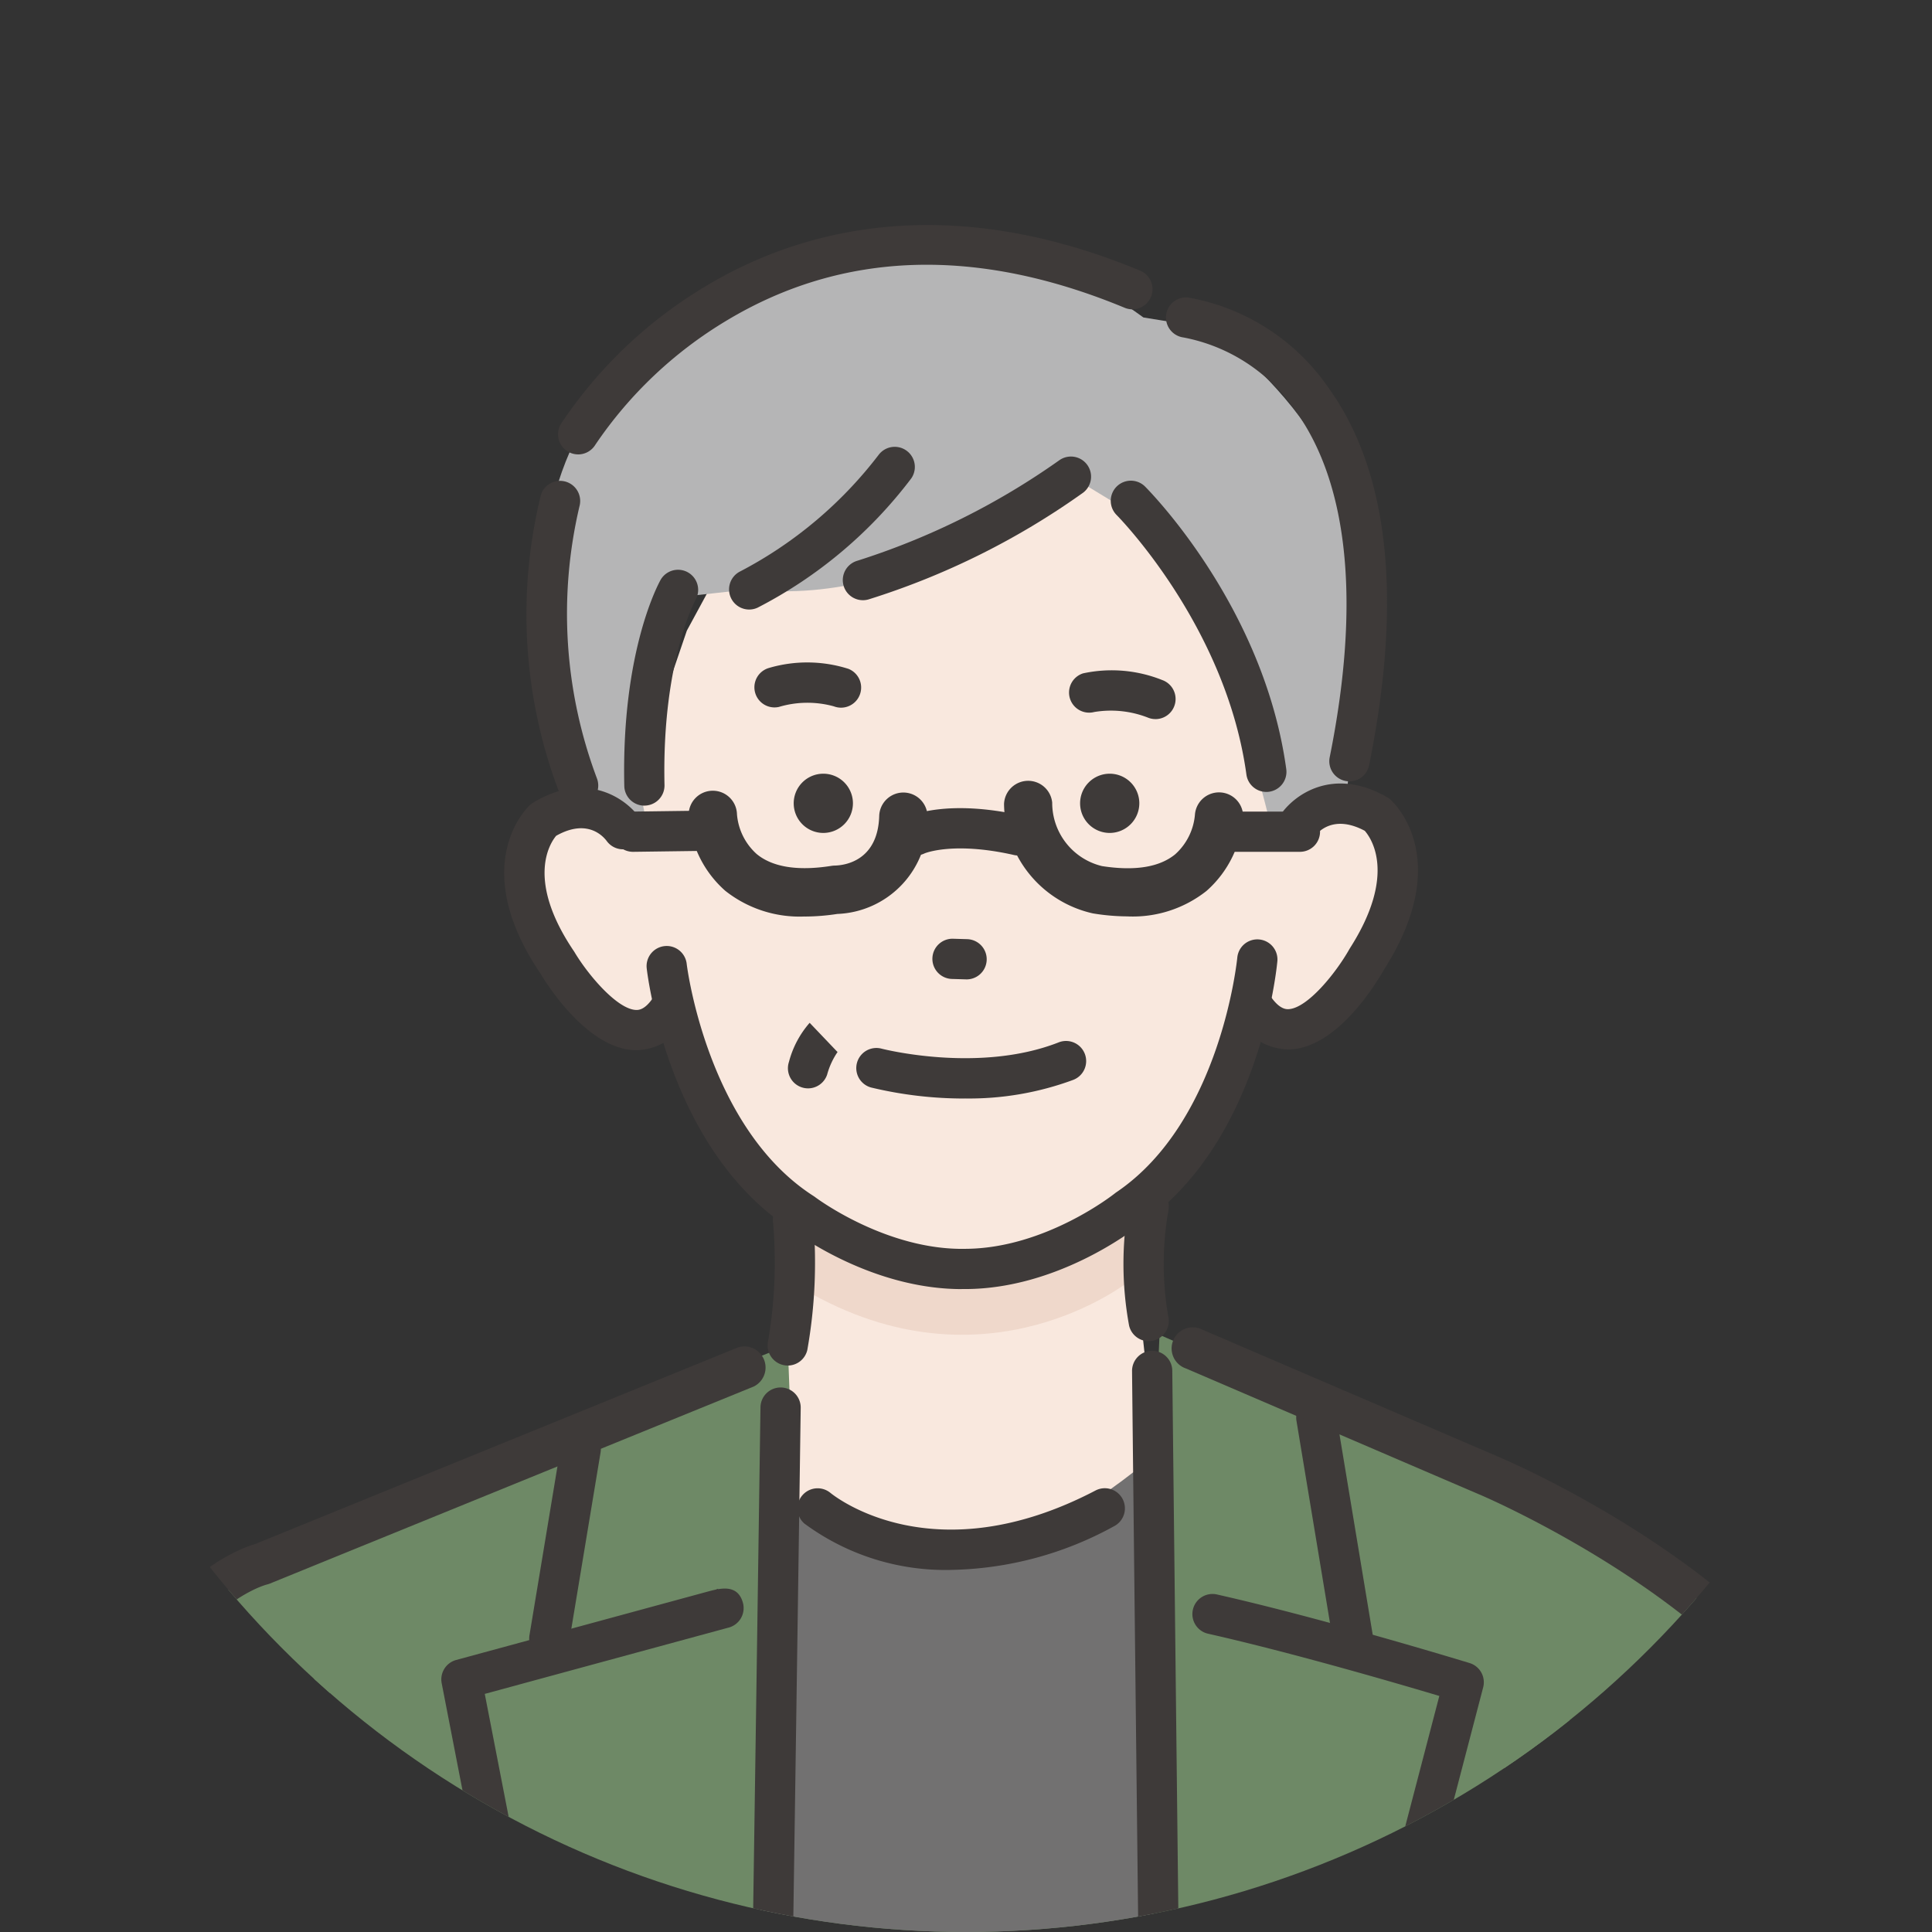 <svg xmlns="http://www.w3.org/2000/svg" xmlns:xlink="http://www.w3.org/1999/xlink" width="128" height="128" viewBox="0 0 128 128"><rect x="0" y="0" width="128" height="128" fill="#333333" stroke="none"/><defs><clipPath id="a"><circle cx="64" cy="64" r="64" transform="translate(1471 7257)" fill="#787878"/></clipPath><clipPath id="b"><rect width="145.494" height="175.304" fill="none"/></clipPath></defs><g transform="translate(-1471 -7257)" clip-path="url(#a)"><g transform="translate(1462.253 7271.91)"><rect width="57.793" height="19.511" transform="translate(45.753 155.567)" fill="#fff"/><g clip-path="url(#b)"><path d="M199.778,183.2s1.407,11.986,0,17.345l-.025,10.824,6.806,15.864L225,212.325l-.583-6.2-.722-6.654a65.642,65.642,0,0,1,.949-12.8L209.277,181.2Z" transform="translate(-139.296 -126.358)" fill="#f9e8de"/><path d="M113.328,339.007c.084.006.146.012.176.015v-5.176l9.21,1.081,2.019-4.9a3.271,3.271,0,0,1-.194-3.223l1.467.135,1.486-3.6s7.567-5.674,10.623-7.366c0,0,2.8-1,2.421,2.992l-3.262,4.374-1.454,2.457,1.53-.089c3.913-1.937,6.764-3.291,6.764-3.291,5.784-.856,5.728,5.206,5.728,5.206a2.934,2.934,0,0,1,2.729,2.523l3.26.9,2.233-.238,3.273,2.242.093,10.986h9.993v-5.047L168.76,325.61l9.753-1.856.529-43.8-1.686-25.545-26.226-11.484-.48,10.847L138.4,261.438l-11.49-7.031-.41-10.778-13.406,5.277-17.828,7.877-1.247,76.573,19.423-.363Z" transform="translate(-65.561 -169.4)" fill="#6e8966"/><path d="M200.379,64.973a4.768,4.768,0,0,0-6.152-1.075l-1.549-16.787-8.568-11.532-17.705.76-7.419,5.893-5.122,9.452-4.621,13.545s-3.334-3.2-5.86.076c0,0-3.29,7.194,6.39,13.707,0,0,2.621-.659,3.25-1.8,0,0,3.2,17.239,19.089,16.62,14.261.589,18.861-16.818,18.861-16.818.658,1.126,3.091,1.428,3.091,1.428,10.375-6.7,6.315-13.465,6.315-13.465" transform="translate(-99.612 -24.811)" fill="#f9e8de"/><path d="M150.027,39.831s-9.542-21.709,9.691-31.617c0,0,15.169-7.765,27.752,1.515l4.326.7s11.367,7.532,10.286,19.538l-1.15,11.409-4.894,2.551s-2.957-12.512-6.609-19.569l-6.741-4.1s-9.931,8.776-21.338,7.484l-5.255.58s-3.409,11.126-1.231,15.472l-3.336-1.286Z" transform="translate(-102.969 -3.606)" fill="#b5b5b6"/><path d="M201.336,212.815s14.427,7.588,22.657-.911l.039,5.785s-9.529,7.691-21.619.6Z" transform="translate(-140.4 -147.77)" fill="#efd8cb"/><path d="M199.7,98.786a1.329,1.329,0,0,1-.475-.088,6.6,6.6,0,0,0-3.642.039,1.333,1.333,0,0,1-.659-2.582,9,9,0,0,1,5.264.058,1.333,1.333,0,0,1-.488,2.573" transform="translate(-135.232 -66.811)" fill="#3e3a39"/><path d="M268.562,100.708a1.324,1.324,0,0,1-.451-.079,6.739,6.739,0,0,0-3.609-.39,1.333,1.333,0,0,1-.734-2.562,9.008,9.008,0,0,1,5.246.445,1.333,1.333,0,0,1-.451,2.587" transform="translate(-183.262 -67.976)" fill="#3e3a39"/><path d="M223.5,182.458a26.361,26.361,0,0,1-6.223-.732,1.333,1.333,0,0,1,.686-2.576c.1.026,6.443,1.652,11.719-.4a1.333,1.333,0,1,1,.965,2.484,19.88,19.88,0,0,1-7.147,1.221" transform="translate(-150.826 -124.588)" fill="#3e3a39"/><path d="M267.326,124.027h0a1.962,1.962,0,1,1,1.936-1.987,1.968,1.968,0,0,1-1.936,1.987" transform="translate(-185.032 -83.753)" fill="#3e3a39"/><path d="M204.634,124.027h0a1.962,1.962,0,1,1,1.936-1.987,1.967,1.967,0,0,1-1.936,1.987" transform="translate(-141.314 -83.753)" fill="#3e3a39"/><path d="M235.354,158.922h-.041l-.91-.027a1.333,1.333,0,1,1,.08-2.664l.91.027a1.333,1.333,0,0,1-.039,2.665" transform="translate(-162.557 -108.946)" fill="#3e3a39"/><path d="M296.233,47.894a1.319,1.319,0,0,1-.265-.027,1.333,1.333,0,0,1-1.043-1.57c2.047-10.146,1.263-18.085-2.268-22.958a11.62,11.62,0,0,0-7.426-4.855,1.333,1.333,0,0,1,.293-2.649,14.281,14.281,0,0,1,9.242,5.873c4.077,5.569,5.01,14.019,2.771,25.117a1.333,1.333,0,0,1-1.3,1.069" transform="translate(-198.082 -11.037)" fill="#3e3a39"/><path d="M147.6,77.433a1.333,1.333,0,0,1-1.249-.867,33.133,33.133,0,0,1-1.212-19.742,1.333,1.333,0,0,1,2.55.774,31.025,31.025,0,0,0,1.159,18.037,1.333,1.333,0,0,1-1.248,1.8" transform="translate(-100.55 -38.967)" fill="#3e3a39"/><path d="M302.694,139.864a3.965,3.965,0,0,1-3.285-1.92,1.333,1.333,0,0,1,2.175-1.541c.584.824,1.015.8,1.156.795,1.256-.065,3.145-2.409,4.025-3.973.012-.022.026-.044.039-.065,3.121-4.882,1.4-7.3.982-7.779-2.069-1.1-3.11.061-3.384.452a1.325,1.325,0,0,1-1.841.372,1.34,1.34,0,0,1-.375-1.853c.869-1.319,3.466-3.267,7.076-1.2a1.342,1.342,0,0,1,.215.153c.177.155,4.288,3.882-.407,11.258-.528.934-3.07,5.131-6.188,5.3q-.091,0-.188.005" transform="translate(-208.62 -85.249)" fill="#3e3a39"/><path d="M198.266,224.4a1.334,1.334,0,0,1-1.3-1.633,30.862,30.862,0,0,0,.325-7.875,1.333,1.333,0,1,1,2.654-.241,33.128,33.128,0,0,1-.382,8.717,1.333,1.333,0,0,1-1.3,1.033" transform="translate(-137.329 -148.84)" fill="#3e3a39"/><path d="M276.473,220.743a1.333,1.333,0,0,1-1.3-1.033,22.593,22.593,0,0,1-.01-8.121,1.332,1.332,0,0,1,2.617.5,20.2,20.2,0,0,0-.01,7.018,1.334,1.334,0,0,1-1.3,1.633" transform="translate(-191.621 -146.797)" fill="#3e3a39"/><path d="M152.392,15.195a1.333,1.333,0,0,1-1.139-2.023,30.016,30.016,0,0,1,9.555-9.1c5.825-3.519,15.556-6.558,28.833-1.045a1.333,1.333,0,0,1-1.022,2.462c-9.832-4.082-18.726-3.791-26.434.865a27.617,27.617,0,0,0-8.653,8.2,1.333,1.333,0,0,1-1.141.642" transform="translate(-105.341 0)" fill="#3e3a39"/><path d="M148.051,140.6h-.1c-3.1-.084-5.731-4.176-6.279-5.089-4.851-7.19-.862-10.992-.69-11.15a1.333,1.333,0,0,1,.211-.159c3.531-2.141,6.162-.276,7.06,1.01a1.333,1.333,0,0,1-2.177,1.538c-.283-.38-1.342-1.493-3.356-.353-.375.447-2.051,2.88,1.18,7.651.015.021.028.043.041.065.911,1.522,2.839,3.79,4.083,3.823.142,0,.563.015,1.117-.811a1.333,1.333,0,0,1,2.213,1.486,3.919,3.919,0,0,1-3.307,1.991" transform="translate(-97.126 -85.933)" fill="#3e3a39"/><path d="M191.323,179.444c-5.845,0-10.71-3.511-11.283-3.941-8.106-5.225-9.527-16.79-9.583-17.28a1.333,1.333,0,1,1,2.648-.305c.012.107,1.348,10.847,8.417,15.37.033.021.064.043.094.066s4.693,3.53,9.966,3.422c5.307-.03,9.849-3.643,9.895-3.68.029-.023.06-.047.091-.067,6.95-4.7,8.007-15.475,8.017-15.583a1.333,1.333,0,0,1,2.654.238c-.044.492-1.165,12.089-9.134,17.522-.571.452-5.5,4.2-11.489,4.235-.1,0-.2,0-.293,0" transform="translate(-118.86 -108.948)" fill="#3e3a39"/><path d="M202.7,178.976a1.334,1.334,0,0,1-1.266-1.751,6.372,6.372,0,0,1,1.373-2.592l1.84,1.929a.426.426,0,0,0,.042-.043,4.933,4.933,0,0,0-.723,1.542,1.334,1.334,0,0,1-1.265.915" transform="translate(-140.418 -121.779)" fill="#3e3a39"/><path d="M187.339,132.169a7.934,7.934,0,0,1-5.261-1.7,7.192,7.192,0,0,1-2.429-5,1.6,1.6,0,0,1,1.57-1.632h.031a1.6,1.6,0,0,1,1.6,1.556,3.964,3.964,0,0,0,1.311,2.642c1.058.869,2.725,1.131,4.948.78a1.6,1.6,0,0,1,.238-.02c.652-.019,2.839-.312,2.927-3.285a1.6,1.6,0,0,1,3.2.094A6.213,6.213,0,0,1,189.5,132a14.484,14.484,0,0,1-2.159.172" transform="translate(-125.277 -86.359)" fill="#3e3a39"/><path d="M256.884,130.4a14.389,14.389,0,0,1-2.257-.189l-.073-.013a7.525,7.525,0,0,1-5.869-7.244,1.6,1.6,0,0,1,3.191-.093,4.311,4.311,0,0,0,3.3,4.207c2.175.337,3.8.075,4.846-.779a3.983,3.983,0,0,0,1.313-2.657,1.6,1.6,0,0,1,3.191.077,7.2,7.2,0,0,1-2.43,5.007,7.87,7.87,0,0,1-5.215,1.686" transform="translate(-173.418 -84.597)" fill="#3e3a39"/><path d="M226.312,130.772a1.329,1.329,0,0,1-1.194-.753,1.343,1.343,0,0,1,.625-1.787c.259-.126,2.669-1.2,7.593-.1a1.333,1.333,0,1,1-.579,2.6c-3.988-.889-5.851-.1-5.869-.092a1.313,1.313,0,0,1-.576.134" transform="translate(-156.891 -89.009)" fill="#3e3a39"/><path d="M164.3,130.917a1.333,1.333,0,0,1-.018-2.665l4.656-.062h.018a1.333,1.333,0,0,1,.018,2.665l-4.656.063Z" transform="translate(-113.643 -89.392)" fill="#3e3a39"/><path d="M297.608,131.06h-5.493a1.333,1.333,0,1,1,0-2.665h5.493a1.333,1.333,0,1,1,0,2.665" transform="translate(-202.774 -89.535)" fill="#3e3a39"/><path d="M166.866,91.016a1.332,1.332,0,0,1-1.332-1.3c-.2-9.007,2.315-13.5,2.422-13.687a1.333,1.333,0,0,1,2.314,1.322c-.035.063-2.255,4.142-2.072,12.3a1.333,1.333,0,0,1-1.3,1.362h-.031" transform="translate(-115.426 -52.55)" fill="#3e3a39"/><path d="M282.295,76.524a1.333,1.333,0,0,1-1.318-1.152c-1.355-9.881-8.548-17.144-8.62-17.216a1.333,1.333,0,0,1,1.881-1.888c.322.321,7.9,7.98,9.379,18.743a1.333,1.333,0,0,1-1.322,1.514" transform="translate(-189.652 -38.967)" fill="#3e3a39"/><path d="M214.72,60.162a1.333,1.333,0,0,1-.374-2.612,48.478,48.478,0,0,0,13.38-6.655,1.333,1.333,0,0,1,1.592,2.138A50.318,50.318,0,0,1,215.1,60.108a1.334,1.334,0,0,1-.375.054" transform="translate(-148.804 -35.307)" fill="#3e3a39"/><path d="M189.82,59.264a1.333,1.333,0,0,1-.571-2.537,27.671,27.671,0,0,0,9.156-7.719,1.333,1.333,0,0,1,2.16,1.561,29.939,29.939,0,0,1-10.176,8.567,1.327,1.327,0,0,1-.569.128" transform="translate(-131.439 -33.791)" fill="#3e3a39"/><path d="M190.425,272.125s1,2.213,11.726,3.582c5.311.678,13.033-6.169,13.033-6.169l.513,91.142-29.167-.869Z" transform="translate(-130.075 -187.96)" fill="#727171"/><path d="M193.391,322.319h-.03a1.333,1.333,0,0,1-1.3-1.362c.216-9.724.988-64.631,1-65.184a1.332,1.332,0,0,1,1.332-1.314h.019a1.332,1.332,0,0,1,1.314,1.351c-.008.554-.78,55.471-1,65.206a1.333,1.333,0,0,1-1.332,1.3" transform="translate(-133.93 -177.445)" fill="#3e3a39"/><path d="M279.135,345.1a1.332,1.332,0,0,1-1.332-1.317c-.52-43-1.1-95.383-1.1-95.907a1.333,1.333,0,1,1,2.665-.029c.006.524.584,52.9,1.1,95.9a1.332,1.332,0,0,1-1.316,1.349Z" transform="translate(-192.954 -171.911)" fill="#3e3a39"/><path d="M146.1,278.776a1.361,1.361,0,0,1-.22-.018,1.333,1.333,0,0,1-1.1-1.533l2.079-12.538a1.333,1.333,0,1,1,2.63.436l-2.079,12.538a1.333,1.333,0,0,1-1.313,1.115" transform="translate(-100.954 -183.8)" fill="#3e3a39"/><path d="M135.045,348.083A1.333,1.333,0,0,1,133.738,347l-8.207-42.242a1.333,1.333,0,0,1,.959-1.54l16.618-4.518c.18-.049.375-.1.573-.143a1.334,1.334,0,0,1,.156-.054l.007.024c.691-.115,1.385-.033,1.644.9a1.337,1.337,0,0,1-.926,1.64l-.041.011c-.518.139-10.144,2.757-16.136,4.387l7.971,41.027a1.334,1.334,0,0,1-1.31,1.587" transform="translate(-87.521 -208.15)" fill="#3e3a39"/><path d="M316.417,274.045a1.333,1.333,0,0,1-1.313-1.115l-2.42-14.592a1.333,1.333,0,1,1,2.629-.436l2.42,14.592a1.333,1.333,0,0,1-1.1,1.533,1.361,1.361,0,0,1-.22.018" transform="translate(-218.035 -179.068)" fill="#3e3a39"/><path d="M293.7,361.41a1.334,1.334,0,0,1-1.29-1.67l13.928-53.3c-2.773-.828-9.728-2.86-15.294-4.117a1.333,1.333,0,1,1,.587-2.6c7.185,1.622,16.617,4.508,16.712,4.537a1.332,1.332,0,0,1,.9,1.611l-14.252,54.539a1.333,1.333,0,0,1-1.288,1" transform="translate(-202.232 -208.989)" fill="#3e3a39"/><path d="M213.614,281.89a15.736,15.736,0,0,1-9.74-3.077,1.333,1.333,0,0,1,1.715-2.04c.282.232,6.841,5.487,17.608-.159a1.333,1.333,0,0,1,1.238,2.36,23.2,23.2,0,0,1-10.822,2.915" transform="translate(-141.841 -192.789)" fill="#3e3a39"/><rect width="27.826" height="18.412" transform="translate(58.163 129.28)" fill="#fff"/><path d="M216.928,443.823H189.1a1.333,1.333,0,0,1-1.333-1.332V424.079a1.333,1.333,0,0,1,1.333-1.333h27.826a1.333,1.333,0,0,1,1.333,1.333v18.412a1.333,1.333,0,0,1-1.333,1.332m-26.493-2.665H215.6V425.411H190.435Z" transform="translate(-130.939 -294.798)" fill="#3e3a39"/><path d="M51.044,286.105S36.507,291.027,35.127,304l-6.332,59.5.873,9.292,18.923-9.008Z" transform="translate(-20.08 -199.513)" fill="#6e8966"/><path d="M350.716,275.053l7.308,61.662,5.831,17.23,23.5-8.08-13.651-54.5s-5.838-8.845-14.411-12.58Z" transform="translate(-244.569 -191.806)" fill="#6e8966"/><path d="M404.355,484.967l-.761-4.448-3.828-16.66-25.7,5.547,1.61,7.945-2.475.471V498.1L394.146,498c5.066-3.158,9.453-8.322,10.209-13.037" transform="translate(-260.248 -323.468)" fill="#fff"/><path d="M29.907,324.172a1.465,1.465,0,0,1-.15-.008,1.4,1.4,0,0,1-1.242-1.537l5.167-48.553a1.441,1.441,0,0,1,.049-.248c3.711-12.565,10.742-15.039,11.8-15.345l31.981-13.022a1.4,1.4,0,0,1,1.053,2.587L46.511,261.1a1.371,1.371,0,0,1-.2.064c-.248.065-6.416,1.8-9.863,13.333l-5.153,48.426a1.4,1.4,0,0,1-1.387,1.249" transform="translate(-19.88 -171.096)" fill="#3e3a39"/><path d="M95.24,408.792a1.4,1.4,0,0,1-1.394-1.337l-2.137-49.936A1.4,1.4,0,0,1,94.5,357.4l2.137,49.936a1.4,1.4,0,0,1-1.336,1.455H95.24" transform="translate(-63.951 -248.297)" fill="#3e3a39"/><path d="M69.392,450.309,40.85,448.788c-2.219.024-10.892,2.624-11.871.708l-24-45.681c-.98-1.915.025-3.487,2.244-3.51l39.593-.42a6.993,6.993,0,0,1,5.792,3.425l22.975,44.411c.98,1.915-3.975,2.565-6.193,2.588" transform="translate(-3.213 -278.856)" fill="#fff"/><path d="M66.181,448.487l-.075,0-28.492-1.519a29.026,29.026,0,0,0-3.142.513c-5.31,1.026-8.871,1.541-9.95-.566L.534,401.246a3.849,3.849,0,0,1-.061-3.8A4.006,4.006,0,0,1,4,395.689l39.593-.42h.064a8.415,8.415,0,0,1,6.985,4.186L73.615,443.86a2.305,2.305,0,0,1-.048,2.288c-1.309,2.166-6.371,2.329-7.372,2.339Zm-28.543-4.315.074,0,28.5,1.519a12.792,12.792,0,0,0,4.764-.858l-22.815-44.1a5.641,5.641,0,0,0-4.536-2.67l-39.593.42a1.407,1.407,0,0,0-1.165.411,1.2,1.2,0,0,0,.15,1.067l23.914,45.526c1.039.406,5.206-.4,7.014-.749a25.433,25.433,0,0,1,3.681-.565ZM27,445.618l.005.01-.005-.01" transform="translate(-0.002 -275.638)" fill="#3e3a39"/><path d="M70.318,448.79l-30.9-2.291c-2.219.024-10.1,4.909-11.079,2.993L4.982,403.815C4,401.9,5.007,400.328,7.226,400.3l39.593-.42a6.992,6.992,0,0,1,5.791,3.425l22.274,42.5c.98,1.915-2.348,2.953-4.567,2.977" transform="translate(-3.212 -278.856)" fill="#1ecec6"/><path d="M26.116,448.117a2.312,2.312,0,0,1-2.229-1.206L.526,401.233a3.84,3.84,0,0,1-.054-3.784A4.007,4.007,0,0,1,4,395.689l39.593-.42h.064a8.415,8.415,0,0,1,6.985,4.186l22.268,42.491a2.656,2.656,0,0,1-.049,2.673c-1.1,1.821-4.236,2.333-5.74,2.349-.039,0-.078,0-.118,0l-30.82-2.286a21.336,21.336,0,0,0-3.816,1.422A39.344,39.344,0,0,1,28,447.8a6.936,6.936,0,0,1-1.881.319m17.541-50.054h-.036l-39.593.42a1.409,1.409,0,0,0-1.165.411,1.2,1.2,0,0,0,.15,1.067l23.2,45.368a23.851,23.851,0,0,0,5.042-1.792c2.354-1.018,3.852-1.642,4.938-1.653.039,0,.078,0,.118,0l30.833,2.287a5.609,5.609,0,0,0,3.282-.943h0L48.16,400.74a5.652,5.652,0,0,0-4.5-2.677" transform="translate(0 -275.638)" fill="#3e3a39"/><path d="M25.074,520.937a1.4,1.4,0,0,1-1.392-1.291c-.083-1.1-.114-1.642-.162-2.47l-.017-.306a41.555,41.555,0,0,1,.165-6.767l1.31-12.314a1.4,1.4,0,0,1,2.778.3L26.446,510.4a38.784,38.784,0,0,0-.155,6.31l.018.307c.047.813.078,1.35.159,2.419a1.4,1.4,0,0,1-1.287,1.5c-.036,0-.072,0-.107,0" transform="translate(-16.342 -346.257)" fill="#3e3a39"/><path d="M333.913,343.041a1.4,1.4,0,0,1-.665-2.626c.346-.187.64-.36.875-.515,6.4-4.211,8.873-8.711,7.354-13.377-.14-.43-7.865-33.879-12.464-53.813-3.55-11.893-22.711-20.105-22.9-20.187l-19.59-8.412a1.4,1.4,0,1,1,1.1-2.567l19.582,8.409c.831.35,20.607,8.821,24.5,22.005.008.027.015.054.021.082,4.163,18.04,12.078,52.305,12.42,53.653,1.331,4.133.928,10.345-8.486,16.54-.3.2-.667.414-1.084.639a1.389,1.389,0,0,1-.663.168" transform="translate(-199.211 -168.359)" fill="#3e3a39"/><path d="M374.726,487.36a1.4,1.4,0,0,1-1.348-1.033l-1.888-6.994a1.4,1.4,0,1,1,2.7-.729l1.888,6.994a1.4,1.4,0,0,1-1.35,1.761" transform="translate(-259.022 -333.031)" fill="#3e3a39"/><path d="M46.511,442.885a1.4,1.4,0,0,1-1.25-.771L24.327,400.319a1.4,1.4,0,0,1,2.5-1.251l20.934,41.794a1.4,1.4,0,0,1-1.248,2.023" transform="translate(-16.861 -277.749)" fill="#3e3a39"/><path d="M50.547,541.716l-8,.149-10.87,9.18H50.395Z" transform="translate(-22.092 -377.761)" fill="#fff"/><path d="M220.078,496.494l6.195,1.7a2.934,2.934,0,0,0-2.729-2.523s.057-6.062-5.728-5.206c0,0-2.851,1.353-6.763,3.29l-1.53.09,1.454-2.457,3.262-4.374c.378-3.989-2.421-2.992-2.421-2.992-3.056,1.692-10.623,7.367-10.623,7.367l-1.486,3.6,14.264,1.314c2.335-.049,6.1.184,6.1.184" transform="translate(-139.265 -337.454)" fill="#fff"/><path d="M188.758,543.386h10l5.556-1.127c3.882-1.905,1.107-5.688,1.107-5.688l-11.609-3.828a5.694,5.694,0,0,1-3.017-2.012l-2.042,3.418Z" transform="translate(-131.627 -370.102)" fill="#fff"/><path d="M157.341,542.026l-11.379.228-1.131,5.658c.014,0-1.124,1.147-1.124,1.147l13.637,2.2Z" transform="translate(-100.213 -377.977)" fill="#fff"/><path d="M108.461,550.205c-3.483-3.792.221-3.742,1.143-3.677l.112-6.015-19.423.363-.152,9.329Z" transform="translate(-62.858 -376.922)" fill="#fff"/><path d="M157.841,564.068v-3.662c-.03,0-.091-.009-.176-.015l-.068,3.677Z" transform="translate(-109.899 -390.784)" fill="#fff"/><path d="M194.078,520.083a3.271,3.271,0,0,0,.194,3.223l1.273-3.088Z" transform="translate(-135.101 -362.676)" fill="#fff"/><path d="M207.279,536.313h19.977A4.213,4.213,0,0,0,225.5,532.5s5.257-3.644.678-4.992c0,0-2.137-2.082-2.449-3.736l-6.195-1.7s-3.77-.233-6.1-.184l-14.264-1.314-1.273,3.088a5.694,5.694,0,0,0,3.017,2.012l11.609,3.828s2.775,3.783-1.106,5.688l-5.556,1.127Z" transform="translate(-136.603 -363.016)" fill="#fff"/><path d="M151.816,560.354c-.922-.065-4.626-.115-1.143,3.677h1.075Z" transform="translate(-104.05 -390.747)" fill="#fff"/><path d="M343.635,525.222v5.047h7.092V509.994l-9.753,1.856Z" transform="translate(-237.776 -355.64)" fill="#fff"/><path d="M157.569,572.541l-.012.67.257.14v-.81Z" transform="translate(-109.871 -399.257)" fill="#fff"/><path d="M155.108,573.21l.012-.67h-1.075c.054.059.1.115.16.176Z" transform="translate(-107.423 -399.256)" fill="#fff"/><path d="M309.8,547.171c-.042,0-.084,0-.127-.006a1.4,1.4,0,0,1-1.267-1.516,18.947,18.947,0,0,0-1.858-10.287,1.4,1.4,0,0,1,2.412-1.409,21.393,21.393,0,0,1,2.228,11.945,1.4,1.4,0,0,1-1.389,1.272" transform="translate(-213.641 -371.867)" fill="#3e3a39"/><path d="M368.99,418.271a1.4,1.4,0,0,1-1.4-1.361l-.979-37.94a1.4,1.4,0,0,1,1.36-1.432h.037a1.4,1.4,0,0,1,1.4,1.361l.978,37.941a1.4,1.4,0,0,1-1.36,1.432h-.037" transform="translate(-255.656 -263.272)" fill="#3e3a39"/><path d="M302.405,509.561a1.4,1.4,0,0,1-.3-2.761c.195-.043,19.517-4.353,27.114-6.086a1.4,1.4,0,0,1,.621,2.724c-7.6,1.734-26.933,6.045-27.127,6.089a1.414,1.414,0,0,1-.305.034" transform="translate(-209.906 -349.144)" fill="#3e3a39"/><path d="M252.9,510.559a1.4,1.4,0,0,1-.4-.059c-.437-.131-.688-.389-1.434-1.153-.227-.233-.591-.606-.762-.757a1.4,1.4,0,0,1-.729-1.24,4.846,4.846,0,0,0-1.263-3.233,3.3,3.3,0,0,0-2.678-.6c-.4.185-1.607.752-4.577,2.222a1.4,1.4,0,0,1-1.24-2.5c3.9-1.93,4.83-2.339,4.868-2.355a1.389,1.389,0,0,1,.354-.1,6.09,6.09,0,0,1,5.116,1.243,7.221,7.221,0,0,1,2.169,4.635c.206.195.445.439.742.744.187.192.46.472.586.588a1.4,1.4,0,0,1-.751,2.575m-2.124-1.813h0m2.526-.922h0m0,0h0" transform="translate(-166.69 -349.142)" fill="#3e3a39"/><path d="M200.027,534.934a1.4,1.4,0,0,1-.276-2.766l3.693-.748c.917-.494,1.046-1.006,1.09-1.18a3.05,3.05,0,0,0-.432-2.008l-11.131-3.67c-2.2-.755-3.61-1.914-4.21-3.451a4.718,4.718,0,0,1,.207-3.776,1.393,1.393,0,0,1,1.356-.726l15.653,1.442c2.367-.042,5.986.178,6.14.188a1.381,1.381,0,0,1,.256.04l10.94,2.766a1.4,1.4,0,0,1-.685,2.709l-10.813-2.734c-.675-.039-3.85-.216-5.861-.174a1.3,1.3,0,0,1-.157-.005L191.25,519.5a1.682,1.682,0,0,0,.122.62,3.887,3.887,0,0,0,2.488,1.794l11.593,3.822a1.4,1.4,0,0,1,.689.5,6.147,6.147,0,0,1,1.106,4.661A4.72,4.72,0,0,1,204.525,534a1.392,1.392,0,0,1-.338.115l-3.881.787a1.4,1.4,0,0,1-.279.028" transform="translate(-131.418 -360.248)" fill="#3e3a39"/><path d="M146.509,563.028a1.394,1.394,0,0,1-1.057-.483c-.539-.624-2.182-2.522-1.269-4.237.891-1.673,3.369-1.512,4.106-1.422a1.4,1.4,0,0,1,.35.089l8.3,3.315a1.4,1.4,0,1,1-1.036,2.594l-8.116-3.24a4.418,4.418,0,0,0-.969.039,5.566,5.566,0,0,0,.744,1.035,1.4,1.4,0,0,1-1.056,2.31" transform="translate(-100.356 -388.304)" fill="#3e3a39"/><path d="M65.976,538.038a1.4,1.4,0,0,1-.051-2.793c.238-.009,23.873-.891,33.428-1.267h.056a1.4,1.4,0,0,1,.054,2.793c-9.559.376-33.2,1.258-33.434,1.267h-.053" transform="translate(-45.034 -372.365)" fill="#3e3a39"/><path d="M207.3,492.027a1.4,1.4,0,0,1-1.2-2.109l1.454-2.457a1.349,1.349,0,0,1,.082-.123l3.011-4.037a1.339,1.339,0,0,0-.278-.98,1.854,1.854,0,0,0-1.239-.211c-2.289,2.144-7.7,6.03-9.05,6.992l-.9,1.887a1.4,1.4,0,1,1-2.524-1.2l1.052-2.216a1.4,1.4,0,0,1,.456-.542c.072-.051,7.194-5.091,9.313-7.213a1.394,1.394,0,0,1,.645-.367,4.853,4.853,0,0,1,4.06.747,4.092,4.092,0,0,1,1.222,3.731,1.4,1.4,0,0,1-.271.7l-3.218,4.315-1.416,2.392a1.4,1.4,0,0,1-1.2.686" transform="translate(-137.045 -334.235)" fill="#3e3a39"/><path d="M185.536,535.542a1.4,1.4,0,0,1-1.261-2l.961-2.023a1.4,1.4,0,1,1,2.524,1.2l-.961,2.023a1.4,1.4,0,0,1-1.263.8" transform="translate(-128.408 -370.097)" fill="#3e3a39"/><path d="M182.58,552.184a1.4,1.4,0,0,1-1.391-1.29c-.251-3.277-.317-5.95-.32-6.062a1.4,1.4,0,0,1,2.793-.067c0,.027.067,2.716.313,5.916a1.4,1.4,0,0,1-1.286,1.5c-.036,0-.072,0-.108,0" transform="translate(-126.127 -378.936)" fill="#3e3a39"/></g></g></g></svg>